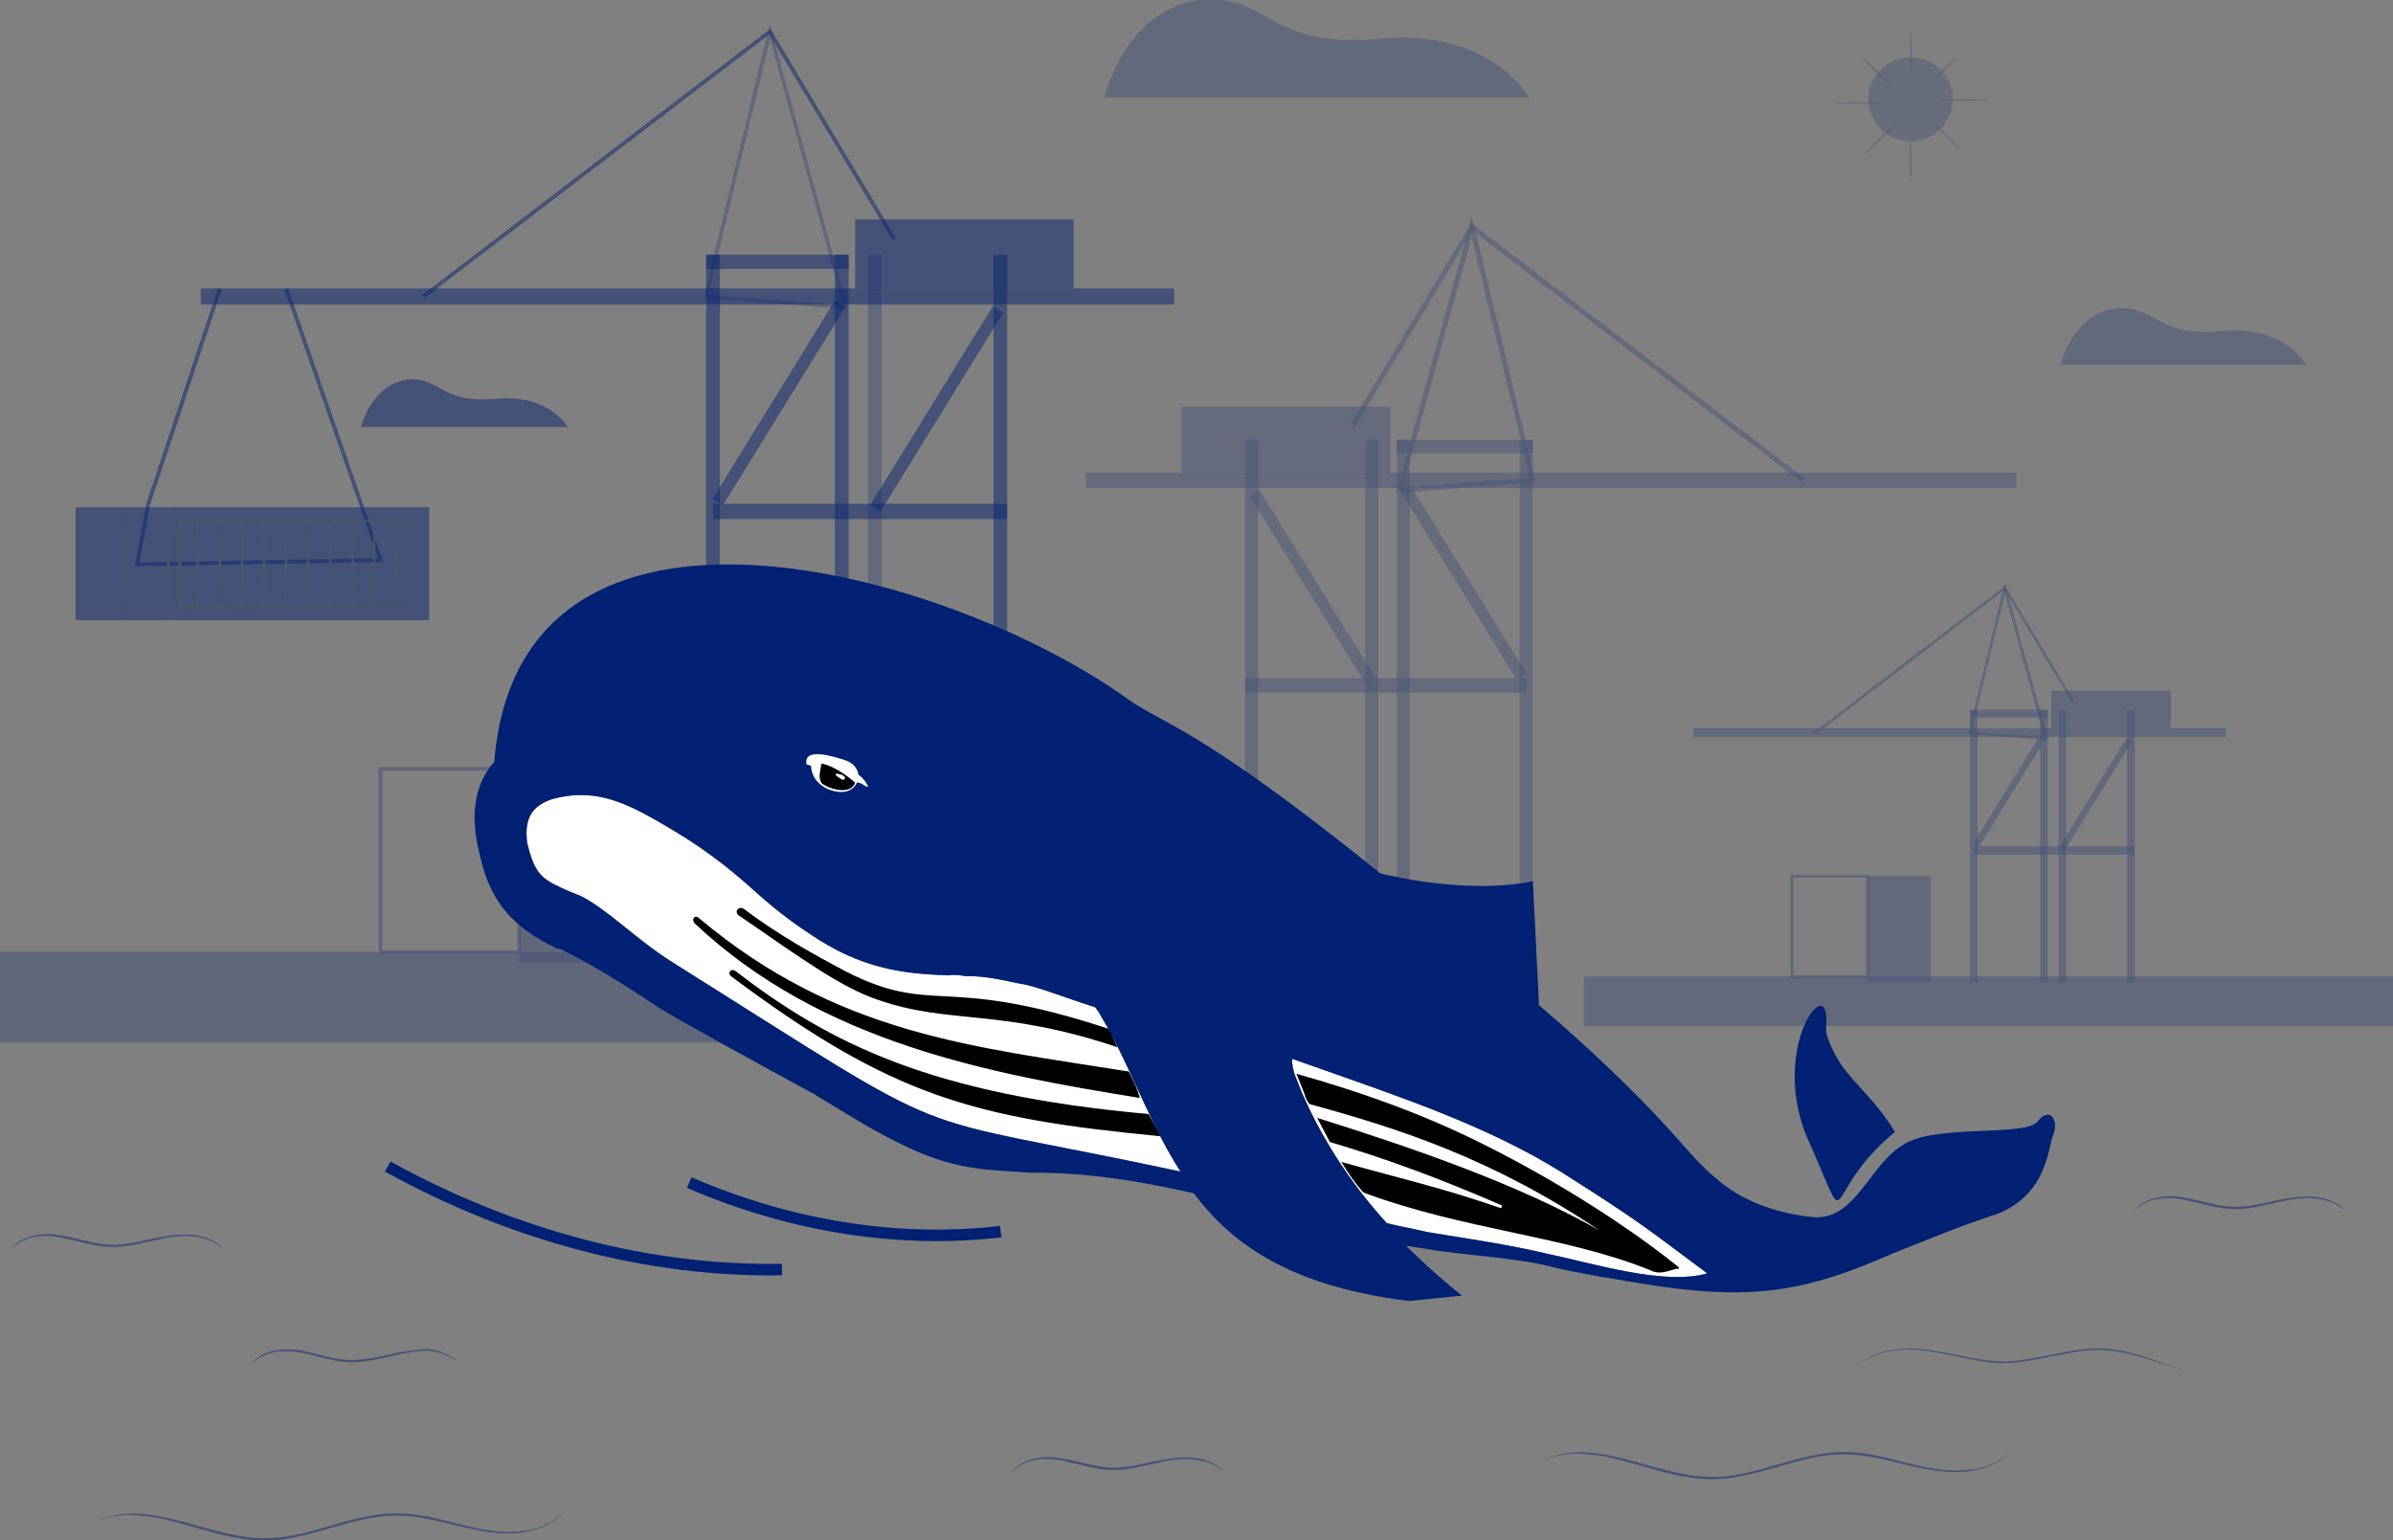 <?xml version="1.0" encoding="UTF-8"?> <!-- Generator: Adobe Illustrator 23.0.6, SVG Export Plug-In . SVG Version: 6.00 Build 0) --> <svg xmlns="http://www.w3.org/2000/svg" xmlns:xlink="http://www.w3.org/1999/xlink" x="0px" y="0px" viewBox="0 0 624.6 402.1" style="enable-background:new 0 0 624.6 402.1;" xml:space="preserve"><rect x="0" y="0" width="624.6" height="402.1" fill="#808080" stroke="none"/> <style type="text/css"> .st0{opacity:0.5;} .st1{opacity:0.5;fill:#0A2570;} .st2{opacity:0.4;} .st3{opacity:0.45;} .st4{display:none;} .st5{display:inline;fill:#EBEBEB;} .st6{opacity:0.52;} .st7{fill:#455A64;} .st8{fill:#FFFFFF;} .st9{fill:#002073;} .st10{fill:none;stroke:#002073;stroke-width:3;stroke-miterlimit:10;} </style> <g id="Background_Complete"> <g class="st0"> <g> <path class="st1" d="M537.8,95.2H602c0,0-5.7-10.3-22.2-8.8c-15.8,1.4-16.6-5.1-24.6-5.9C547.1,79.7,540.4,85.9,537.8,95.2z"></path> </g> <g> <path class="st1" d="M288.2,25.4h110.9c0,0-9.8-17.8-38.4-15.3c-27.3,2.5-28.7-8.8-42.5-10.2C304.4-1.4,292.8,9.2,288.2,25.4z"></path> </g> </g> <g class="st2"> <g> <ellipse transform="matrix(0.746 -0.666 0.666 0.746 109.196 338.657)" class="st1" cx="498.8" cy="26.1" rx="11" ry="11"></ellipse> </g> <g> <g> <path class="st1" d="M498.7,47.5c-0.1,0-0.2-2.9-0.2-6.4c0-3.5,0.1-6.4,0.2-6.4c0.1,0,0.2,2.9,0.2,6.4 C499,44.7,498.9,47.5,498.7,47.5z"></path> </g> </g> <g> <g> <path class="st1" d="M519.6,26.1c0,0.1-3,0.2-6.6,0.2c-3.7,0-6.6-0.1-6.6-0.2c0-0.1,3-0.2,6.6-0.2 C516.6,25.9,519.6,26,519.6,26.1z"></path> </g> </g> <g> <g> <path class="st1" d="M498.8,7.5c0.1,0,0.2,2.6,0.2,5.8c0,3.2-0.1,5.8-0.2,5.8c-0.1,0-0.2-2.6-0.2-5.8 C498.6,10.1,498.7,7.5,498.8,7.5z"></path> </g> </g> <g> <g> <path class="st1" d="M492.9,26.9c0,0.1-3.2,0.2-7.1,0.2c-3.9,0-7.1-0.1-7.1-0.2c0-0.1,3.2-0.2,7.1-0.2 C489.8,26.7,492.9,26.8,492.9,26.9z"></path> </g> </g> <g> <g> <path class="st1" d="M493.8,22.6c-0.1,0.1-1.9-1.5-4-3.6c-2.1-2.1-3.7-3.9-3.6-4s1.9,1.5,4,3.6 C492.3,20.7,493.9,22.5,493.8,22.6z"></path> </g> </g> <g> <g> <path class="st1" d="M510.5,15.1c0.1,0.1-1.2,1.5-2.8,3.2c-1.6,1.7-3,2.9-3.1,2.8c-0.1-0.1,1.2-1.5,2.8-3.2 C509,16.3,510.4,15,510.5,15.1z"></path> </g> </g> <g> <g> <path class="st1" d="M511.3,38.7c-0.1,0.1-1.8-1.5-3.8-3.5c-2-2-3.6-3.8-3.5-3.8c0.1-0.1,1.8,1.5,3.8,3.5 C509.8,36.9,511.4,38.6,511.3,38.7z"></path> </g> </g> <g> <g> <path class="st1" d="M496.4,30.5c0.1,0.1-2,2.3-4.7,5c-2.7,2.7-4.9,4.8-5,4.7c-0.1-0.1,2-2.3,4.7-5 C494.1,32.5,496.3,30.4,496.4,30.5z"></path> </g> </g> </g> <g> <path class="st1" d="M94.2,111.5h54c0,0-4.8-8.7-18.7-7.4c-13.3,1.2-14-4.3-20.7-5C102.1,98.4,96.5,103.6,94.2,111.5z"></path> </g> <g> <path class="st1" d="M524.3,379.5c0,0-0.1,0.1-0.2,0.2c-0.2,0.2-0.4,0.4-0.7,0.6c-0.3,0.3-0.8,0.6-1.3,0.9c-0.5,0.3-1.1,0.7-1.8,1 c-1.4,0.7-3.3,1.3-5.5,1.7c-2.2,0.4-4.8,0.5-7.6,0.2c-2.8-0.2-5.9-0.9-9.1-1.6c-3.2-0.8-6.7-1.7-10.3-2.3 c-3.7-0.6-7.6-0.8-11.6-0.2c-4,0.5-8,1.7-12.2,2.9c-4.1,1.2-8.2,2.3-12.3,2.9c-4,0.6-8,0.3-11.7-0.3c-3.7-0.6-7.1-1.6-10.3-2.5 c-3.2-0.9-6.2-1.8-8.9-2.4c-2.7-0.7-5.3-0.9-7.5-1.1c-1.1,0-2.2-0.1-3.1,0c-0.9,0.1-1.8,0.1-2.6,0.3c-0.8,0.2-1.4,0.3-2,0.4 c-0.6,0.2-1,0.4-1.4,0.5c-0.4,0.1-0.7,0.2-0.9,0.3c-0.2,0.1-0.3,0.1-0.3,0.1c0,0,0.1-0.1,0.3-0.1c0.2-0.1,0.5-0.2,0.9-0.4 c0.4-0.1,0.9-0.3,1.4-0.5c0.6-0.1,1.3-0.3,2-0.5c0.8-0.2,1.7-0.2,2.6-0.4c1-0.1,2-0.1,3.1-0.1c2.2,0.1,4.8,0.4,7.6,1 c2.8,0.6,5.8,1.4,8.9,2.3c3.2,0.9,6.6,1.8,10.3,2.5c3.7,0.6,7.6,0.9,11.6,0.3c4-0.5,8.1-1.7,12.2-2.9c4.1-1.2,8.2-2.3,12.3-2.9 c4-0.6,8-0.4,11.7,0.2c3.7,0.6,7.1,1.6,10.3,2.4c3.2,0.8,6.2,1.4,9,1.7c2.8,0.3,5.4,0.2,7.6-0.1c2.2-0.3,4-0.9,5.5-1.6 C523.1,380.8,524.2,379.4,524.3,379.5z"></path> </g> <g> <path class="st1" d="M146.5,395.5c0,0-0.1,0.1-0.2,0.2c-0.2,0.2-0.4,0.4-0.7,0.6c-0.3,0.3-0.8,0.6-1.3,0.9c-0.5,0.3-1.1,0.7-1.8,1 c-1.4,0.7-3.3,1.3-5.5,1.7c-2.2,0.4-4.8,0.5-7.6,0.2c-2.8-0.2-5.9-0.9-9.1-1.6c-3.2-0.8-6.7-1.7-10.3-2.3 c-3.7-0.6-7.6-0.8-11.6-0.2c-4,0.5-8,1.7-12.2,2.9c-4.1,1.2-8.2,2.3-12.3,2.9c-4,0.6-8,0.3-11.7-0.3c-3.7-0.6-7.1-1.6-10.3-2.5 c-3.2-0.9-6.2-1.8-8.9-2.4c-2.7-0.7-5.3-0.9-7.5-1.1c-1.1,0-2.2-0.1-3.1,0c-0.9,0.1-1.8,0.1-2.6,0.3c-0.8,0.2-1.4,0.3-2,0.4 c-0.6,0.2-1,0.4-1.4,0.5c-0.4,0.1-0.7,0.2-0.9,0.3c-0.2,0.1-0.3,0.1-0.3,0.1c0,0,0.1-0.1,0.3-0.1c0.2-0.1,0.5-0.2,0.9-0.4 c0.4-0.1,0.9-0.3,1.4-0.5c0.6-0.1,1.3-0.3,2-0.5c0.8-0.2,1.7-0.2,2.6-0.4c1-0.1,2-0.1,3.1-0.1c2.2,0.1,4.8,0.4,7.6,1 c2.8,0.6,5.8,1.4,8.9,2.3c3.2,0.9,6.6,1.8,10.3,2.5c3.7,0.6,7.6,0.9,11.6,0.3c4-0.5,8.1-1.7,12.2-2.9c4.1-1.2,8.2-2.3,12.3-2.9 c4-0.6,8-0.4,11.7,0.2c3.7,0.6,7.1,1.6,10.3,2.4c3.2,0.8,6.2,1.4,9,1.7c2.8,0.3,5.4,0.2,7.6-0.1c2.2-0.3,4-0.9,5.5-1.6 C145.2,396.8,146.4,395.4,146.5,395.5z"></path> </g> <g> <path class="st1" d="M319.5,384.2c0,0-0.6-0.6-1.8-1.3c-1.2-0.8-3.2-1.6-5.8-1.9c-2.6-0.3-5.7-0.1-9.1,0.7 c-3.4,0.7-7.1,1.8-11.1,2c-4.1,0.2-7.8-0.9-11.2-1.7c-1.7-0.4-3.3-0.8-4.8-1c-1.5-0.2-2.9-0.2-4.2-0.1c-2.6,0.2-4.6,1.2-5.7,2 c-1.2,0.9-1.6,1.5-1.7,1.5c0,0,0.4-0.7,1.6-1.7c1.1-0.9,3.2-1.9,5.8-2.2c1.3-0.2,2.8-0.2,4.3,0c1.5,0.2,3.2,0.5,4.9,0.9 c3.4,0.8,7.1,1.9,11,1.7c4-0.2,7.6-1.3,11-1.9c3.4-0.7,6.6-0.9,9.2-0.6c2.6,0.3,4.6,1.2,5.9,2.1c0.6,0.4,1.1,0.8,1.3,1.1 C319.3,384,319.5,384.2,319.5,384.2z"></path> </g> <g class="st0"> <g> <rect x="532.5" y="185.3" class="st1" width="2" height="71.1"></rect> </g> <g> <rect x="537.3" y="185.3" class="st1" width="2" height="71.1"></rect> </g> <g> <rect x="555.2" y="185.3" class="st1" width="2" height="71.1"></rect> </g> <g> <rect x="514.2" y="185.3" class="st1" width="2" height="71.1"></rect> </g> <g> <rect x="514.2" y="185.3" class="st1" width="20.3" height="2"></rect> </g> <g> <rect x="442" y="190.1" class="st1" width="139" height="2.3"></rect> </g> <g> <rect x="515.1" y="220.9" class="st1" width="42" height="2.2"></rect> </g> <g> <rect x="546.2" y="190.7" transform="matrix(0.851 0.525 -0.525 0.851 190.316 -256.355)" class="st1" width="1.7" height="33.3"></rect> </g> <g> <rect x="523.7" y="189.9" transform="matrix(0.851 0.525 -0.525 0.851 186.556 -244.681)" class="st1" width="1.7" height="33.3"></rect> </g> <g> <rect x="535.4" y="180.3" class="st1" width="31.2" height="9.8"></rect> </g> <g> <polygon class="st1" points="474.1,191.6 523.2,154 540.7,183.2 541.3,182.8 523.4,152.9 523.1,153.1 473.6,191 "></polygon> </g> <g> <path class="st1" d="M513.7,191.6l9.6-39.7l11.3,41.3L513.7,191.6z M514.6,191l18.9,1.4L523.3,155L514.6,191z"></path> </g> <g> <rect x="413.4" y="254.9" class="st1" width="211.2" height="12.9"></rect> </g> <g> <path class="st1" d="M467.3,228.4h20.6v26.9h-20.6V228.4z M487.1,229.1h-19v25.4h19V229.1z"></path> </g> <g> <rect x="487.5" y="228.7" class="st1" width="16.5" height="27.7"></rect> </g> </g> <g class="st3"> <g> <rect x="364.5" y="114.9" transform="matrix(-1 -1.224647e-16 1.224647e-16 -1 732.502 354.025)" class="st1" width="3.4" height="124.3"></rect> </g> <g> <rect x="356.3" y="114.9" transform="matrix(-1 -1.224647e-16 1.224647e-16 -1 716.054 354.025)" class="st1" width="3.4" height="124.3"></rect> </g> <g> <rect x="325" y="114.9" transform="matrix(-1 -1.224647e-16 1.224647e-16 -1 653.419 354.025)" class="st1" width="3.4" height="124.3"></rect> </g> <g> <rect x="396.7" y="114.9" transform="matrix(-1 -1.224647e-16 1.224647e-16 -1 796.76 354.025)" class="st1" width="3.4" height="124.3"></rect> </g> <g> <rect x="364.5" y="114.9" transform="matrix(-1 -1.224647e-16 1.224647e-16 -1 764.631 233.224)" class="st1" width="35.6" height="3.5"></rect> </g> <g> <rect x="283.3" y="123.3" transform="matrix(-1 -1.224647e-16 1.224647e-16 -1 809.51 250.696)" class="st1" width="242.8" height="4"></rect> </g> <g> <rect x="325" y="177" transform="matrix(-1 -1.224647e-16 1.224647e-16 -1 723.378 357.81)" class="st1" width="73.4" height="3.8"></rect> </g> <g> <rect x="341" y="124.3" transform="matrix(-0.851 0.525 -0.525 -0.851 714.638 104.02)" class="st1" width="3" height="58.2"></rect> </g> <g> <rect x="380.4" y="122.8" transform="matrix(-0.851 0.525 -0.525 -0.851 786.666 80.694)" class="st1" width="3" height="58.2"></rect> </g> <g> <rect x="308.5" y="106.1" transform="matrix(-1 -1.224647e-16 1.224647e-16 -1 671.405 229.439)" class="st1" width="54.5" height="17.2"></rect> </g> <g> <polygon class="st1" points="470.2,125.9 384.3,60.2 353.8,111.2 352.6,110.6 384,58.2 384.6,58.7 471,124.8 "></polygon> </g> <g> <path class="st1" d="M364.4,128.7l19.8-72.2l16.7,69.4L364.4,128.7z M384.1,61.8l-17.9,65.4l33.1-2.5L384.1,61.8z"></path> </g> </g> </g> <g id="Background_Simple" class="st4"> <path class="st5" d="M563.1,61c23.6,64.4,5.2,140.2-39.5,192.3c-44.7,52.1-112.4,81.4-180.8,87.1c-48.8,4.1-100-3.7-141.1-30.3 c-41.2-26.6-70.5-73.9-67.6-122.8c1.1-18.5,7.2-37.5,21-49.8c22.1-19.7,55.5-16.6,84.8-12.4c29.2,4.3,62.7,7.4,84.8-12.2 c17-15,22-39.1,32.4-59.3C374.8,19.3,410.7-5,449.1-8.7c5.3-0.5,10.7-0.6,16-0.3c41.6,2.1,78.3,27.8,95.9,65.5L563.1,61z"></path> </g> <g id="Sea"> <g> <path class="st1" d="M119.5,355.3c0,0-0.7-0.4-2-1c-1.3-0.6-3.2-1.6-5.7-1.7c-1.3-0.1-2.6,0.1-4.1,0.3c-1.5,0.2-3,0.5-4.7,0.9 c-3.3,0.7-6.9,1.7-10.8,1.8c-4,0.1-7.6-1.1-10.8-1.9c-1.6-0.4-3.2-0.7-4.7-0.9c-1.5-0.1-2.9-0.1-4.1,0c-2.5,0.3-4.4,1.2-5.5,2 c-1.1,0.8-1.6,1.5-1.6,1.5c0,0,0.1-0.2,0.3-0.5c0.2-0.3,0.6-0.7,1.2-1.2c1.1-0.9,3-1.9,5.6-2.2c1.3-0.2,2.7-0.2,4.2-0.1 c1.5,0.1,3.1,0.5,4.7,0.9c3.3,0.8,6.9,1.9,10.7,1.8c3.9-0.1,7.5-1,10.8-1.7c1.6-0.4,3.2-0.6,4.7-0.8c1.5-0.2,2.9-0.4,4.2-0.3 c2.6,0.2,4.5,1.3,5.7,1.9c0.6,0.3,1.1,0.6,1.4,0.8C119.3,355.1,119.5,355.2,119.5,355.3z"></path> </g> <g> <path class="st1" d="M612.3,316.1c0,0-0.6-0.6-1.8-1.3c-1.2-0.8-3.2-1.6-5.8-1.9c-2.6-0.3-5.7-0.1-9.1,0.7 c-3.4,0.7-7.1,1.8-11.1,2c-4.1,0.2-7.8-0.9-11.2-1.7c-1.7-0.4-3.3-0.8-4.8-1c-1.5-0.2-2.9-0.2-4.2-0.1c-2.6,0.2-4.6,1.2-5.7,2 c-1.2,0.9-1.6,1.5-1.7,1.5c0,0,0.4-0.7,1.6-1.7c1.1-0.9,3.2-1.9,5.8-2.2c1.3-0.2,2.8-0.2,4.3,0c1.5,0.2,3.2,0.5,4.9,0.9 c3.4,0.8,7.1,1.9,11,1.7c4-0.2,7.6-1.3,11-1.9c3.4-0.7,6.6-0.9,9.2-0.6c2.6,0.3,4.6,1.2,5.9,2.1c0.6,0.4,1.1,0.8,1.3,1.1 C612.1,316,612.3,316.1,612.3,316.1z"></path> </g> <g> <path class="st1" d="M58.3,326c0,0-0.6-0.6-1.8-1.3c-1.2-0.8-3.2-1.6-5.8-1.9c-2.6-0.3-5.7-0.1-9.1,0.7c-3.4,0.7-7.1,1.8-11.1,2 c-4.1,0.2-7.8-0.9-11.2-1.7c-1.7-0.4-3.3-0.8-4.8-1c-1.5-0.2-2.9-0.2-4.2-0.1c-2.6,0.2-4.6,1.2-5.7,2c-1.2,0.9-1.6,1.5-1.7,1.5 c0,0,0.4-0.7,1.6-1.7c1.1-0.9,3.2-1.9,5.8-2.2c1.3-0.2,2.8-0.2,4.3,0c1.5,0.2,3.2,0.5,4.9,0.9c3.4,0.8,7.1,1.9,11,1.7 c4-0.2,7.6-1.3,11-1.9c3.4-0.7,6.6-0.9,9.2-0.6c2.6,0.3,4.6,1.2,5.9,2.1c0.6,0.4,1.1,0.8,1.3,1.1C58.2,325.8,58.3,326,58.3,326z"></path> </g> <g> <path class="st1" d="M569.5,357.5c0,0-0.3-0.1-0.9-0.2c-0.6-0.2-1.4-0.4-2.4-0.7c-2.1-0.7-5.1-1.8-8.8-2.8c-1.9-0.5-4-1-6.2-1.2 c-2.3-0.3-4.7-0.3-7.3,0c-5.1,0.6-10.6,2.1-16.6,2.9c-3,0.4-6,0.4-8.8,0c-2.8-0.4-5.5-0.9-8-1.5c-5.1-1.1-9.7-1.9-13.6-1.7 c-3.9,0.1-7,1.1-8.9,2.1c-1,0.5-1.7,0.9-2.2,1.3c-0.5,0.3-0.7,0.5-0.7,0.5c0,0,0.9-0.9,2.8-1.9c1.9-1,5-2.1,9-2.2 c4-0.3,8.6,0.5,13.7,1.6c5.1,1,10.7,2.3,16.6,1.4c5.9-0.8,11.4-2.3,16.6-2.9c2.6-0.3,5.1-0.3,7.4,0c2.3,0.3,4.4,0.8,6.3,1.3 c3.8,1.1,6.7,2.3,8.8,3c1,0.4,1.8,0.6,2.4,0.8C569.2,357.3,569.5,357.4,569.5,357.5z"></path> </g> </g> <g id="Crane"> <g class="st6"> <g> <rect y="248.5" class="st1" width="386.2" height="23.7"></rect> </g> <g> <path class="st1" d="M136,249H98.8v-48.8H136V249z M99.8,248H135v-46.8H99.8V248z"></path> </g> <g> <rect x="135.5" y="200.7" class="st1" width="30.1" height="50.6"></rect> </g> </g> <g> <rect x="217.9" y="66.5" class="st1" width="3.6" height="185.4"></rect> </g> <g class="st0"> <rect x="226.5" y="66.5" class="st1" width="3.6" height="185.4"></rect> </g> <g> <rect x="259.3" y="66.5" class="st1" width="3.6" height="185.4"></rect> </g> <g> <rect x="184.3" y="66.5" class="st1" width="3.6" height="185.4"></rect> </g> <g> <rect x="184.3" y="66.5" class="st1" width="37.2" height="3.7"></rect> </g> <g> <rect x="52.4" y="75.3" class="st1" width="254.1" height="4.2"></rect> </g> <g> <rect x="186.1" y="131.5" class="st1" width="76.8" height="4"></rect> </g> <g> <rect x="242.9" y="76.3" transform="matrix(0.851 0.525 -0.525 0.851 92.459 -112.463)" class="st1" width="3.2" height="60.9"></rect> </g> <g> <rect x="201.7" y="74.8" transform="matrix(0.851 0.525 -0.525 0.851 85.533 -91.081)" class="st1" width="3.2" height="60.9"></rect> </g> <g> <rect x="223.2" y="57.3" class="st1" width="57" height="18"></rect> </g> <g> <polygon class="st1" points="110.8,77.8 110.2,77 201.1,7.5 233.8,62.1 232.9,62.6 200.8,9 "></polygon> </g> <g class="st0"> <path class="st1" d="M221.3,80.7l-37.7-2.8l17.3-71.7L221.3,80.7z M184.9,77l35.1,2.6l-19-69.4L184.9,77z"></path> </g> <g> <polygon class="st1" points="35.2,147.8 38.2,131.4 56.9,75.2 57.9,75.5 39.2,131.7 36.4,146.8 98.6,145.7 74.2,75.5 75.2,75.2 100,146.7 "></polygon> </g> <g> <g> <rect x="19.7" y="132.4" class="st1" width="24.3" height="29.5"></rect> </g> <g> <rect x="44" y="132.4" class="st1" width="68" height="29.5"></rect> </g> <g> <g> <g> <path class="st7" d="M32.4,162c-0.1,0-0.3-6.6-0.3-14.6c0-8.1,0.1-14.6,0.3-14.6c0.1,0,0.3,6.6,0.3,14.6 C32.6,155.4,32.5,162,32.4,162z"></path> </g> </g> <g> <g> <path class="st7" d="M44,162c-0.1,0-0.3-6.6-0.3-14.6c0-8.1,0.1-14.6,0.3-14.6c0.1,0,0.3,6.6,0.3,14.6 C44.3,155.4,44.2,162,44,162z"></path> </g> </g> <g> <g> <path class="st7" d="M108.2,158.6c0,0,0-0.1,0-0.4c0-0.3,0-0.7,0-1.2c0-1,0-2.6,0-4.5c0-3.9-0.1-9.5-0.1-16.5l0.2,0.2 c-15.2,0-37,0.1-61.3,0.1c-0.2,0.2,0.3-0.3,0.3-0.3v0v0v0v0v0.1v0.2v0.4v0.7l0,1.5c0,1,0,1.9,0,2.9c0,1.9,0,3.8,0,5.7 c0,3.8,0,7.5,0,11l-0.3-0.3c17.7,0,32.9,0.1,43.8,0.1c5.4,0,9.8,0.1,12.8,0.1c1.5,0,2.6,0,3.4,0c0.4,0,0.7,0,0.9,0 C108.1,158.6,108.2,158.6,108.2,158.6c0,0-0.1,0-0.3,0c-0.2,0-0.5,0-0.9,0c-0.8,0-1.9,0-3.4,0c-3,0-7.3,0-12.7,0.1 c-10.9,0-26.3,0.1-44,0.1l-0.3,0l0-0.3c0-3.5,0-7.2,0-11c0-1.9,0-3.8,0-5.7c0-1,0-1.9,0-2.9l0-1.5v-0.7v-0.4v-0.2v-0.1v0v0v0v0 c-0.1,0.1,0.5-0.5,0.3-0.3c24.3,0,46.1,0.1,61.3,0.1l0.2,0l0,0.2c0,7-0.1,12.7-0.1,16.6c0,1.9,0,3.4,0,4.4c0,0.5,0,0.9,0,1.1 C108.2,158.5,108.2,158.6,108.2,158.6z"></path> </g> </g> <g> <g> <path class="st7" d="M51.6,158.6c-0.1,0-0.3-5.1-0.3-11.3c0-6.2,0.1-11.3,0.3-11.3s0.3,5.1,0.3,11.3 C51.9,153.5,51.8,158.6,51.6,158.6z"></path> </g> </g> <g> <g> <path class="st7" d="M57.4,158.6c-0.1,0-0.3-5.1-0.3-11.3c0-6.2,0.1-11.3,0.3-11.3c0.1,0,0.3,5.1,0.3,11.3 C57.7,153.5,57.5,158.6,57.4,158.6z"></path> </g> </g> <g> <g> <path class="st7" d="M63.2,158.6c-0.1,0-0.3-5.1-0.3-11.3c0-6.2,0.1-11.3,0.3-11.3c0.1,0,0.3,5.1,0.3,11.3 C63.4,153.5,63.3,158.6,63.2,158.6z"></path> </g> </g> <g> <g> <path class="st7" d="M68.9,158.6c-0.1,0-0.3-5.1-0.3-11.3c0-6.2,0.1-11.3,0.3-11.3s0.3,5.1,0.3,11.3 C69.2,153.5,69.1,158.6,68.9,158.6z"></path> </g> </g> <g> <g> <path class="st7" d="M74.7,158.6c-0.1,0-0.3-5.1-0.3-11.3c0-6.2,0.1-11.3,0.3-11.3c0.1,0,0.3,5.1,0.3,11.3 C74.9,153.5,74.8,158.6,74.7,158.6z"></path> </g> </g> <g> <g> <path class="st7" d="M80.4,158.6c-0.1,0-0.3-5.1-0.3-11.3c0-6.2,0.1-11.3,0.3-11.3c0.1,0,0.3,5.1,0.3,11.3 C80.7,153.5,80.6,158.6,80.4,158.6z"></path> </g> </g> <g> <g> <path class="st7" d="M86.2,158.6c-0.1,0-0.3-5.1-0.3-11.3c0-6.2,0.1-11.3,0.3-11.3c0.1,0,0.3,5.1,0.3,11.3 C86.5,153.5,86.4,158.6,86.2,158.6z"></path> </g> </g> <g> <g> <path class="st7" d="M92,158.6c-0.1,0-0.3-5.1-0.3-11.3c0-6.2,0.1-11.3,0.3-11.3c0.1,0,0.3,5.1,0.3,11.3 C92.2,153.5,92.1,158.6,92,158.6z"></path> </g> </g> <g> <g> <path class="st7" d="M97.7,158.6c-0.1,0-0.3-5.1-0.3-11.3c0-6.2,0.1-11.3,0.3-11.3s0.3,5.1,0.3,11.3 C98,153.5,97.9,158.6,97.7,158.6z"></path> </g> </g> <g> <g> <path class="st7" d="M103.5,158.6c-0.1,0-0.3-5.1-0.3-11.3c0-6.2,0.1-11.3,0.3-11.3c0.1,0,0.3,5.1,0.3,11.3 C103.8,153.5,103.6,158.6,103.5,158.6z"></path> </g> </g> </g> </g> <g> <path class="st8" d="M175.7,251.3c78.5,49.3,55.7,38.1,132.4,54.5c-7.2-11.2-11.9-24.2-18.5-36.7l-3-5.2l-0.8-1 c-6.5-2-15.9-5.7-19.4-6.1c-4.2-0.8-8.9-2.1-14.3-2c-1.5-0.2-3.1-0.5-4.5-0.2c-10.9-0.4-22.4-1.3-36.5-11 c-7.3-4.8-11.9-9-16.6-13.2c-8.5-7.4-15.2-11.7-24-16.7c-8.2-4.6-16-8-26.4-5.1c-5.4,1.8-7.3,5.2-6.5,11.4 c2.1,8.9,4.2,9.6,11,12.7l2.8,1.1C158.4,237.2,166.1,245.3,175.7,251.3L175.7,251.3z M337.9,280.4l1.9,4.8 c6,13.8,14.2,25.4,22.2,34.1c3.7,0.9,6.8,1.4,10.5,2.3c10.3,1.7,21.5,3.3,31.5,5.7c12,2.5,30.3,8.3,41.6,5.1 c-15.6-11.6-17-13.1-38-26.4c-19.2-12-42-19.6-63.2-27.1l-7.1-2.5C337.1,277.6,337.6,279.3,337.9,280.4L337.9,280.4z"></path> <path d="M434.5,327.9c-8.8-6.8-26-18.6-47.7-29.4c-16-8-32.4-13.7-48.4-18.2l0.2,0.5l1.9,4.8c0.3,1.1,0.5,1.6,1.3,2.6 c23.4,6.4,47.7,14.2,75.7,33c-21.2-12.1-48.9-21.6-73.7-29.4c1.1,2.1,2.2,4.2,3.3,6.3c14.5,4.3,28.2,9.3,45,16.6l-0.3,0.7 c-15.2-5.3-25.7-7.6-41.7-12.1c1.9,3.1,3.6,5.6,5.8,8c26.3,9.8,52.8,11.3,74.9,20.3c2.3,1.2,4.5,0.2,6.7-0.4c0,0,1.5,0.2,0.3-0.7 L434.5,327.9L434.5,327.9z M289.5,268.6L289.5,268.6c-43.9-14.5-45.5-3.1-69.1-15.2c-7.6-4.1-16.8-9-26.3-16.2 c-1.7-0.8-2.6,1.2-0.9,2c16.5,11.4,26.4,18.5,35.7,21.7c19.1,6.7,31.9,2.1,62.9,12.5C291,272.4,290.6,270.7,289.5,268.6 L289.5,268.6L289.5,268.6z M294.6,279.7c-40.6-6.5-75.8-9.6-112-39.9c-1.4-1.4-2.3,0.5-1.1,1.4c33,31,77,39.1,116,45.4 C296.8,283.9,295.7,281.8,294.6,279.7L294.6,279.7z M299.8,290.8c-56.8-5.1-83.2-18.4-107.8-37.3c-1.2-0.9-2.3,0.5-1.1,1.4 c41.9,31.3,63.2,37,112,41.7C301.9,294.4,300.9,292.9,299.8,290.8L299.8,290.8z"></path> <path class="st9" d="M337.9,280.4l1.9,4.8c6,13.8,14.2,25.4,22.2,34.1c3.7,0.9,6.8,1.4,10.5,2.3c10.3,1.7,21.5,3.3,31.5,5.7 c12,2.5,30.3,8.3,41.6,5.1c-15.6-11.6-17-13.1-38-26.4c-19.2-12-42-19.6-63.2-27.1l-7.1-2.5C337.1,277.6,337.6,279.3,337.9,280.4 L337.9,280.4z M175.7,251.3c78.5,49.3,55.7,38.1,132.4,54.5c-7.2-11.2-11.9-24.2-18.5-36.7l-3-5.2l-0.8-1 c-6.5-2-15.9-5.7-19.4-6.1c-4.2-0.8-8.9-2.1-14.3-2c-1.5-0.2-3.1-0.5-4.5-0.2c-10.9-0.4-22.4-1.3-36.5-11 c-7.3-4.8-11.9-9-16.6-13.2c-8.5-7.4-15.2-11.7-24-16.7c-8.2-4.6-16-8-26.4-5.1c-5.4,1.8-7.3,5.2-6.5,11.4 c2.1,8.9,4.2,9.6,11,12.7l2.8,1.1C158.4,237.2,166.1,245.3,175.7,251.3L175.7,251.3z M472.5,298.8c11.3,25.5,2.3,12.9,22.1-3.3 c-4.7-7.7-8.4-10.4-13.1-16.3c-4.1-5.5-4.9-10-4.9-10s1.1-9.6-3.1-5.7C469.4,267.9,465,282.9,472.5,298.8L472.5,298.8z M494,327.2 c-21.7,9.6-35.6,12.2-60.7,8.6c-12.3-1.9-23.7-3.9-27.4-4.9c-10.6-2.8-22.9-3-34.3-5l-4.6-0.7c8.2,8.1,14.6,13,14.6,13l-13.8,1.4 c-30-3.7-45.7-14.1-56.2-28.1c-20.5-4.7-32.9-5.4-42.7-5.4c-12-0.8-20.3-0.6-34.6-7.9c-7.4-3.6-14.7-8.3-21.8-12.6 c-15.1-8.2-35.5-19.4-40.9-22.8c-9.1-6.1-17.5-11.2-23.2-14c-2.3-1.2-2.3-1.2-2.8-1.1c-12.5-5.9-17.9-12.9-20.5-25.1 c-3.2-12.7,0.5-20,3.9-23.7c6.6-81.6,118.7-49.9,165.1-16.6c9.9,7.1,18.2,7,66.2,45.7c25.2,5.9,39.8,2,39.8,2l1.6,32.4 c12.4,10.6,24.5,21.9,35.4,34c4.3,4.9,7.3,8.3,10.6,11c6.7,6.1,15.9,9.2,24.5,10.2c12.3,1.9,15.5-14.1,25.3-19.2 c8.4-4.8,30.8-1.8,34.2-5.5c3.2-4.2,5.7-0.7,4.3,3.1c-1.5,3.3-1.4,15.5-14.5,20.8C510.2,320.5,501.5,324.3,494,327.2L494,327.2z"></path> <path class="st8" d="M211.7,199.9c0,1.7,1,5,5.3,6.4c5.4,1.7,6.7-2.1,6.7-2.1l0,0l1.1,0.3c0,0,2.5,1.8,1.5,0.2s-1.6-2-2.2-2.4 c-0.2-0.5-0.3-2.8-3.6-3.9c-3.2-1-10.8-3.4-10,1.1L211.7,199.9L211.7,199.9z"></path> <path d="M214.5,204.5c2.5,1.8,7.7,2.9,8.7-0.2c0,0-4.6-4.2-8.8-5C213.9,202.3,213.6,203,214.5,204.5L214.5,204.5z"></path> <path class="st8" d="M219.7,202.2c0.6,0.4,1.2,0.9,0.8,1c-0.3,0.7-0.9,0.2-1.5-0.2c-0.6-0.4-1.2-0.9-0.8-1 C218.6,201.8,219.2,202.3,219.7,202.2L219.7,202.2z"></path> </g> <path class="st10" d="M261.2,321.5c-26.5,3.1-54.7-1.3-81.3-12.8"></path> <path class="st10" d="M204.1,331.4c-34.3,0.6-70-8.7-102.9-26.9"></path> </g> <g id="Container"> </g> </svg> 